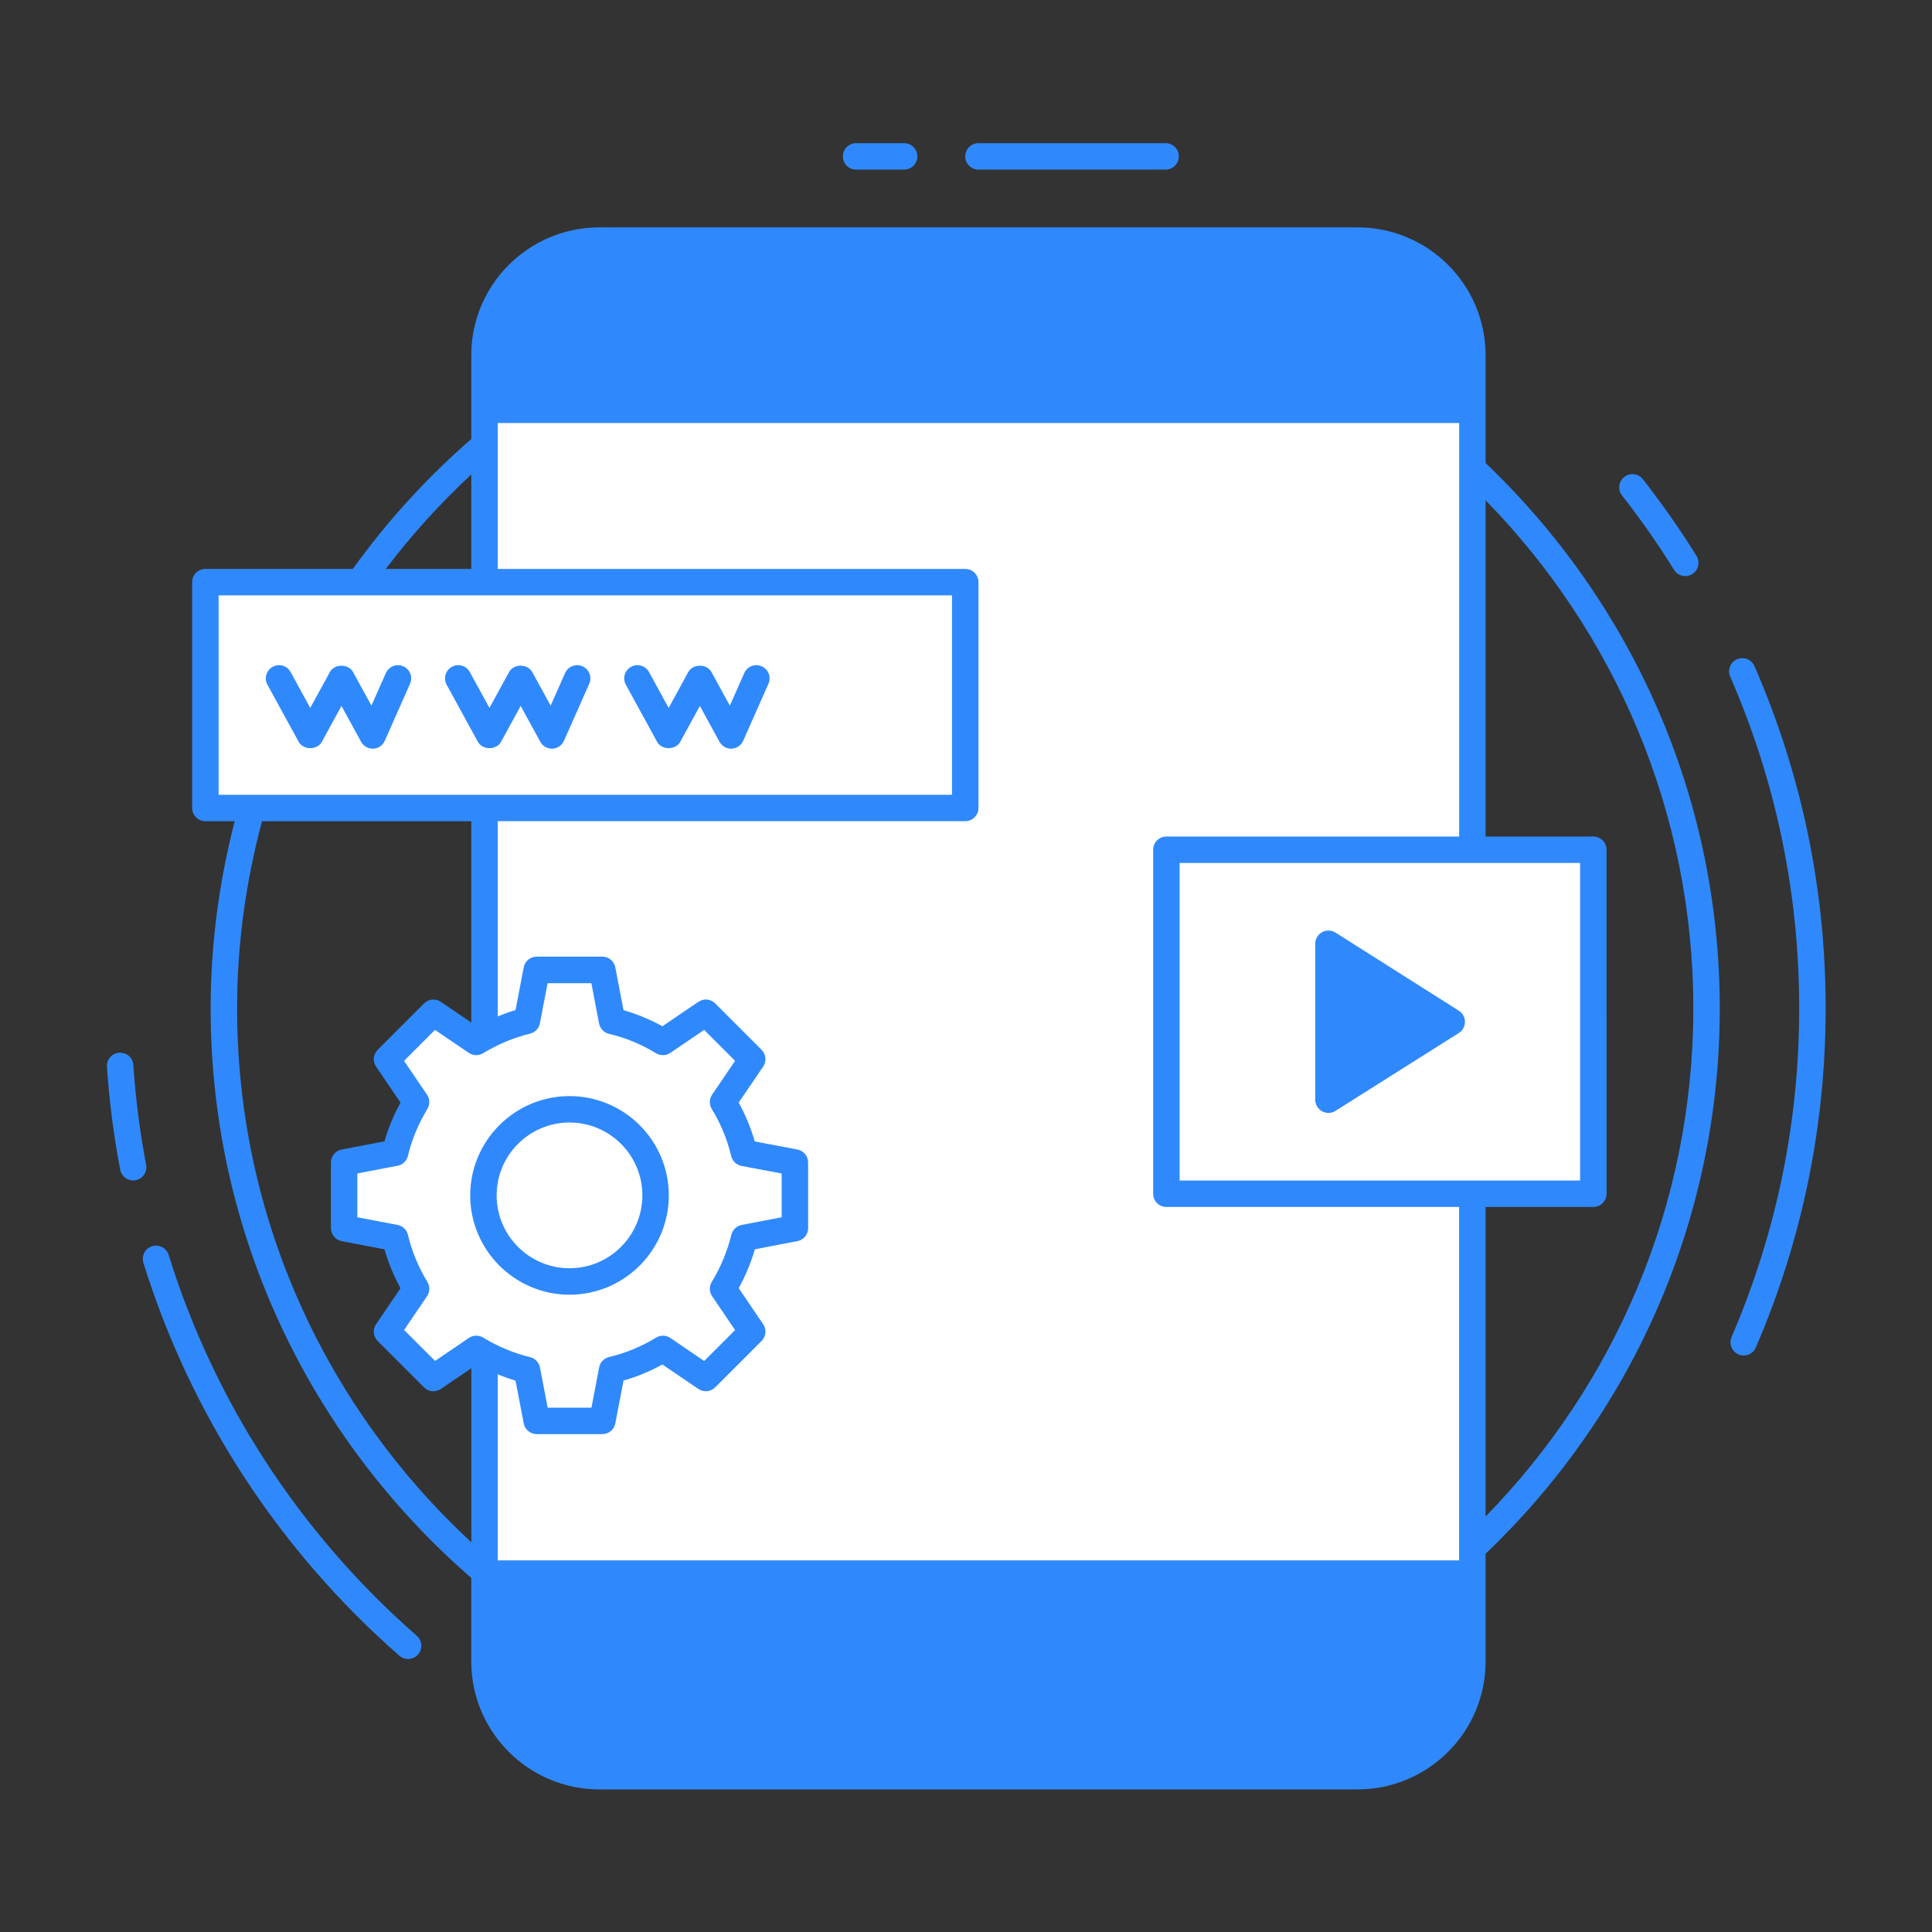 <svg id="SvgjsSvg1001" width="288" height="288" xmlns="http://www.w3.org/2000/svg" version="1.1" xmlns:xlink="http://www.w3.org/1999/xlink" xmlns:svgjs="http://svgjs.com/svgjs"><rect width="100%" height="100%" fill="#333333" stroke="none"/><defs id="SvgjsDefs1002"></defs><g id="SvgjsG1008" transform="matrix(0.917,0,0,0.917,11.995,11.995)"><svg xmlns="http://www.w3.org/2000/svg" enable-background="new 0 0 67 67" viewBox="0 0 67 67" width="288" height="288"><path fill="#ffffff" d="M52.639,10.39v49.404c0,2.393-1.942,4.336-4.346,4.336H19.626
		c-2.403,0-4.346-1.942-4.346-4.336V10.39c0-2.393,1.942-4.336,4.346-4.336h28.667
		C50.696,6.054,52.639,7.997,52.639,10.39z" class="colorFFF svgShape"></path><path fill="#2f89fc" d="M15.281 56.468v3.326c0 2.393 1.942 4.336 4.346 4.336h28.667c2.403 0 4.346-1.942 4.346-4.336v-3.326H15.281zM52.639 12.457v-2.067c0-2.393-1.942-4.336-4.346-4.336H19.626c-2.403 0-4.346 1.942-4.346 4.336v2.067H52.639z" class="color8F9FFF svgShape"></path><rect width="28.735" height="8.54" x="4.724" y="18.973" fill="#ffffff" class="colorFFF svgShape"></rect><rect width="16.146" height="13.009" x="41.067" y="29.093" fill="#ffffff" class="colorFFF svgShape"></rect><polygon fill="#2f89fc" points="51.858 35.602 47.196 38.546 47.196 32.649" class="color8F9FFF svgShape"></polygon><path fill="#ffffff" d="M25.103,43.771c-0.168,0.688-0.442,1.336-0.799,1.923l1.101,1.621l-1.755,1.755
		l-1.621-1.101c-0.587,0.358-1.235,0.632-1.923,0.794l-0.369,1.929h-2.482l-0.369-1.923
		c-0.688-0.168-1.331-0.442-1.917-0.799l-1.621,1.101l-1.755-1.755l1.101-1.621
		c-0.358-0.587-0.632-1.235-0.794-1.923l-1.929-0.369v-2.482l1.929-0.369
		c0.162-0.688,0.436-1.331,0.794-1.917l-1.101-1.621l1.755-1.755l1.621,1.101
		c0.587-0.358,1.23-0.632,1.917-0.799l0.369-1.923h2.482l0.369,1.929
		c0.688,0.162,1.336,0.436,1.923,0.794l1.621-1.101l1.755,1.755l-1.101,1.621
		c0.358,0.587,0.632,1.235,0.794,1.923l1.923,0.363v2.482L25.103,43.771z" class="colorFFF svgShape"></path><path fill="#2f89fc" d="M60.266 18.507c.146.235.454.306.688.161.235-.146.307-.455.161-.689-.619-.995-1.302-1.971-2.029-2.9-.171-.218-.484-.255-.702-.085-.217.17-.255.484-.085.702C59.005 16.596 59.667 17.543 60.266 18.507zM63.306 22.147c-.11-.253-.404-.367-.658-.259-.253.11-.368.405-.258.658 1.731 3.971 2.609 8.191 2.609 12.545 0 4.307-.86 8.488-2.558 12.429-.109.253.008.548.261.657.253.109.548-.007.657-.261 1.752-4.066 2.64-8.381 2.64-12.824C66 30.599 65.094 26.244 63.306 22.147zM3.335 44.416c-.082-.263-.357-.409-.626-.329-.264.082-.411.362-.329.626 1.781 5.736 5.128 10.875 9.68 14.86.208.182.524.161.706-.046.182-.208.161-.524-.046-.706C8.306 54.957 5.06 49.976 3.335 44.416zM2.483 41.005c-.236-1.24-.399-2.509-.484-3.772C1.981 36.957 1.762 36.76 1.467 36.767c-.275.019-.484.257-.465.533.088 1.303.256 2.613.5 3.893.051.264.305.449.585.397C2.357 41.538 2.535 41.276 2.483 41.005zM53.139 14.466c0-.108 0-4.346 0-4.076 0-2.667-2.174-4.835-4.846-4.835H19.626c-2.672 0-4.846 2.169-4.846 4.835 0 .103 0 3.287 0 3.17-1.677 1.457-3.179 3.106-4.48 4.913H4.724c-.276 0-.5.224-.5.5v8.541c0 .276.224.5.5.5h1.108c-.582 2.266-.909 4.633-.909 7.078 0 8.594 3.827 16.304 9.857 21.539v3.163c0 2.667 2.174 4.835 4.846 4.835h28.667c2.672 0 4.846-2.169 4.846-4.835 0-.187 0-4.189 0-4.077 5.449-5.199 8.856-12.519 8.856-20.625C61.995 26.985 58.588 19.665 53.139 14.466zM41.567 41.602V29.593h15.146v12.009H41.567zM41.067 28.593c-.276 0-.5.224-.5.5v13.009c0 .276.224.5.5.5h11.071v13.365H15.781v-7.035c.221.089.444.171.672.238l.31 1.616c.045.235.251.406.491.406h2.482c.24 0 .446-.17.491-.406l.31-1.619c.507-.145 1-.349 1.47-.608l1.361.925c.199.136.466.11.635-.06l1.755-1.755c.17-.169.195-.436.06-.634l-.925-1.362c.257-.468.462-.96.611-1.47l1.61-.31c.235-.045.405-.251.405-.491v-2.482c0-.24-.171-.447-.407-.491l-1.612-.305c-.146-.507-.349-1-.607-1.47l.925-1.361c.135-.199.11-.465-.06-.635l-1.755-1.755c-.17-.17-.436-.195-.634-.06l-1.361.925c-.471-.259-.963-.463-1.471-.608l-.31-1.619c-.045-.235-.251-.406-.491-.406h-2.482c-.24 0-.446.17-.491.406l-.31 1.615c-.228.067-.451.149-.672.238v-7.381h17.679c.276 0 .5-.224.5-.5v-8.541c0-.276-.224-.5-.5-.5H15.781v-5.517h36.358V28.593H41.067zM13.119 45.434c-.341-.559-.588-1.157-.734-1.777-.045-.192-.199-.339-.393-.376l-1.522-.291v-1.655l1.522-.291c.194-.037.348-.185.393-.376.145-.614.392-1.21.734-1.772.102-.167.097-.379-.013-.541l-.869-1.279 1.17-1.17 1.279.869c.162.11.374.116.541.013.558-.34 1.155-.589 1.775-.74.19-.046.336-.199.373-.392l.291-1.517h1.655l.291 1.522c.037.193.185.347.376.393.62.146 1.218.393 1.778.734.168.103.379.097.541-.013l1.279-.869 1.17 1.17-.869 1.279c-.11.163-.115.374-.013.541.341.559.588 1.157.734 1.778.045.192.2.34.394.376l1.516.287v1.654l-1.512.291c-.192.037-.345.183-.391.373-.153.627-.402 1.226-.741 1.781-.102.167-.097.379.013.541l.869 1.28-1.17 1.17L22.31 47.556c-.163-.11-.374-.116-.541-.013-.56.341-1.158.588-1.778.734-.192.045-.339.199-.376.393l-.291 1.522h-1.655l-.291-1.518c-.037-.192-.183-.345-.373-.392-.62-.151-1.217-.4-1.775-.74-.167-.101-.378-.097-.541.013l-1.279.869-1.17-1.17.869-1.28C13.217 45.813 13.222 45.601 13.119 45.434zM15.781 10.39c0-2.115 1.725-3.835 3.846-3.835h28.667c2.12 0 3.846 1.721 3.846 3.835v1.567H15.781V10.39zM14.781 14.901v3.572h-3.236C12.519 17.19 13.6 15.994 14.781 14.901zM5.224 19.473h27.735v7.541H5.224V19.473zM5.923 35.092c0-2.449.338-4.817.942-7.078h7.916v7.613l-1.153-.783c-.198-.134-.464-.11-.634.06l-1.755 1.755c-.17.169-.195.436-.06.635l.925 1.361c-.259.471-.463.961-.607 1.465l-1.619.31c-.236.045-.406.251-.406.491v2.482c0 .24.17.446.406.491l1.619.31c.145.508.349 1 .607 1.47l-.925 1.362c-.135.198-.11.465.06.634l1.755 1.755c.17.17.437.195.635.06l1.153-.783v6.581C9.343 50.25 5.923 43.067 5.923 35.092zM52.139 59.794c0 2.115-1.726 3.835-3.846 3.835H19.626c-2.121 0-3.846-1.721-3.846-3.835v-2.826h36.358V59.794zM53.139 54.308V42.602h4.074c.276 0 .5-.224.5-.5V29.093c0-.276-.224-.5-.5-.5h-4.074V15.877c4.852 4.965 7.856 11.742 7.856 19.214C60.995 42.565 57.991 49.343 53.139 54.308z" class="color2A44E2 svgShape"></path><circle cx="33.96" cy="60.298" r="1.436" fill="#2f89fc" class="color2A44E2 svgShape"></circle><path fill="#2f89fc" d="M33.694 8.756h-3.452c-.276 0-.5.224-.5.5s.224.5.5.5h3.452c.276 0 .5-.224.5-.5S33.97 8.756 33.694 8.756zM37.678 8.756h-1.336c-.276 0-.5.224-.5.5s.224.5.5.5h1.336c.276 0 .5-.224.5-.5S37.954 8.756 37.678 8.756zM47.464 32.226c-.154-.098-.35-.103-.509-.016-.159.088-.259.256-.259.438v5.897c0 .182.099.35.259.438.159.088.354.082.508-.015l4.662-2.944c.312-.197.31-.649.001-.845L47.464 32.226zM47.696 37.639v-4.082l3.227 2.044L47.696 37.639zM12.21 22.156c-.252-.113-.548.002-.66.254l-.546 1.233-.695-1.27c-.175-.321-.702-.321-.877 0l-.742 1.356-.742-1.356c-.133-.243-.436-.333-.678-.199-.243.132-.332.436-.199.678l1.181 2.158c.175.321.702.321.877 0l.742-1.356.742 1.356c.088.161.256.26.438.26.007 0 .014 0 .021-0.0.19-.008.359-.123.436-.297l.956-2.158C12.576 22.563 12.463 22.267 12.21 22.156zM18.987 22.156c-.252-.113-.548.002-.66.254l-.546 1.233-.695-1.27c-.175-.321-.702-.321-.877 0l-.742 1.356-.742-1.356c-.133-.243-.436-.333-.678-.199-.243.132-.332.436-.199.678l1.181 2.158c.175.321.702.321.877 0l.742-1.356.742 1.356c.088.161.256.26.438.26.007 0 .014 0 .021-0.0.19-.008.359-.123.436-.297l.956-2.158C19.353 22.563 19.24 22.267 18.987 22.156zM25.764 22.156c-.252-.113-.548.002-.66.254l-.546 1.233-.695-1.27c-.175-.321-.702-.321-.877 0l-.742 1.356-.742-1.356c-.132-.243-.436-.333-.678-.199-.243.132-.332.436-.199.678l1.181 2.158c.175.321.702.321.877 0l.742-1.356.742 1.356c.088.161.256.26.438.26.007 0 .014 0 .021-0.0.19-.008.359-.123.436-.297l.956-2.158C26.13 22.563 26.016 22.267 25.764 22.156zM18.495 45.92c2.071 0 3.755-1.685 3.755-3.756s-1.685-3.755-3.755-3.755-3.756 1.685-3.756 3.755S16.425 45.92 18.495 45.92zM18.495 39.408c1.52 0 2.755 1.236 2.755 2.755s-1.236 2.756-2.755 2.756-2.756-1.236-2.756-2.756S16.976 39.408 18.495 39.408zM33.96 3.371h7.078c.276 0 .5-.224.5-.5s-.224-.5-.5-.5H33.96c-.276 0-.5.224-.5.5S33.683 3.371 33.96 3.371zM29.333 3.371h1.817c.276 0 .5-.224.5-.5s-.224-.5-.5-.5h-1.817c-.276 0-.5.224-.5.5S29.057 3.371 29.333 3.371z" class="color2A44E2 svgShape"></path></svg></g></svg>
